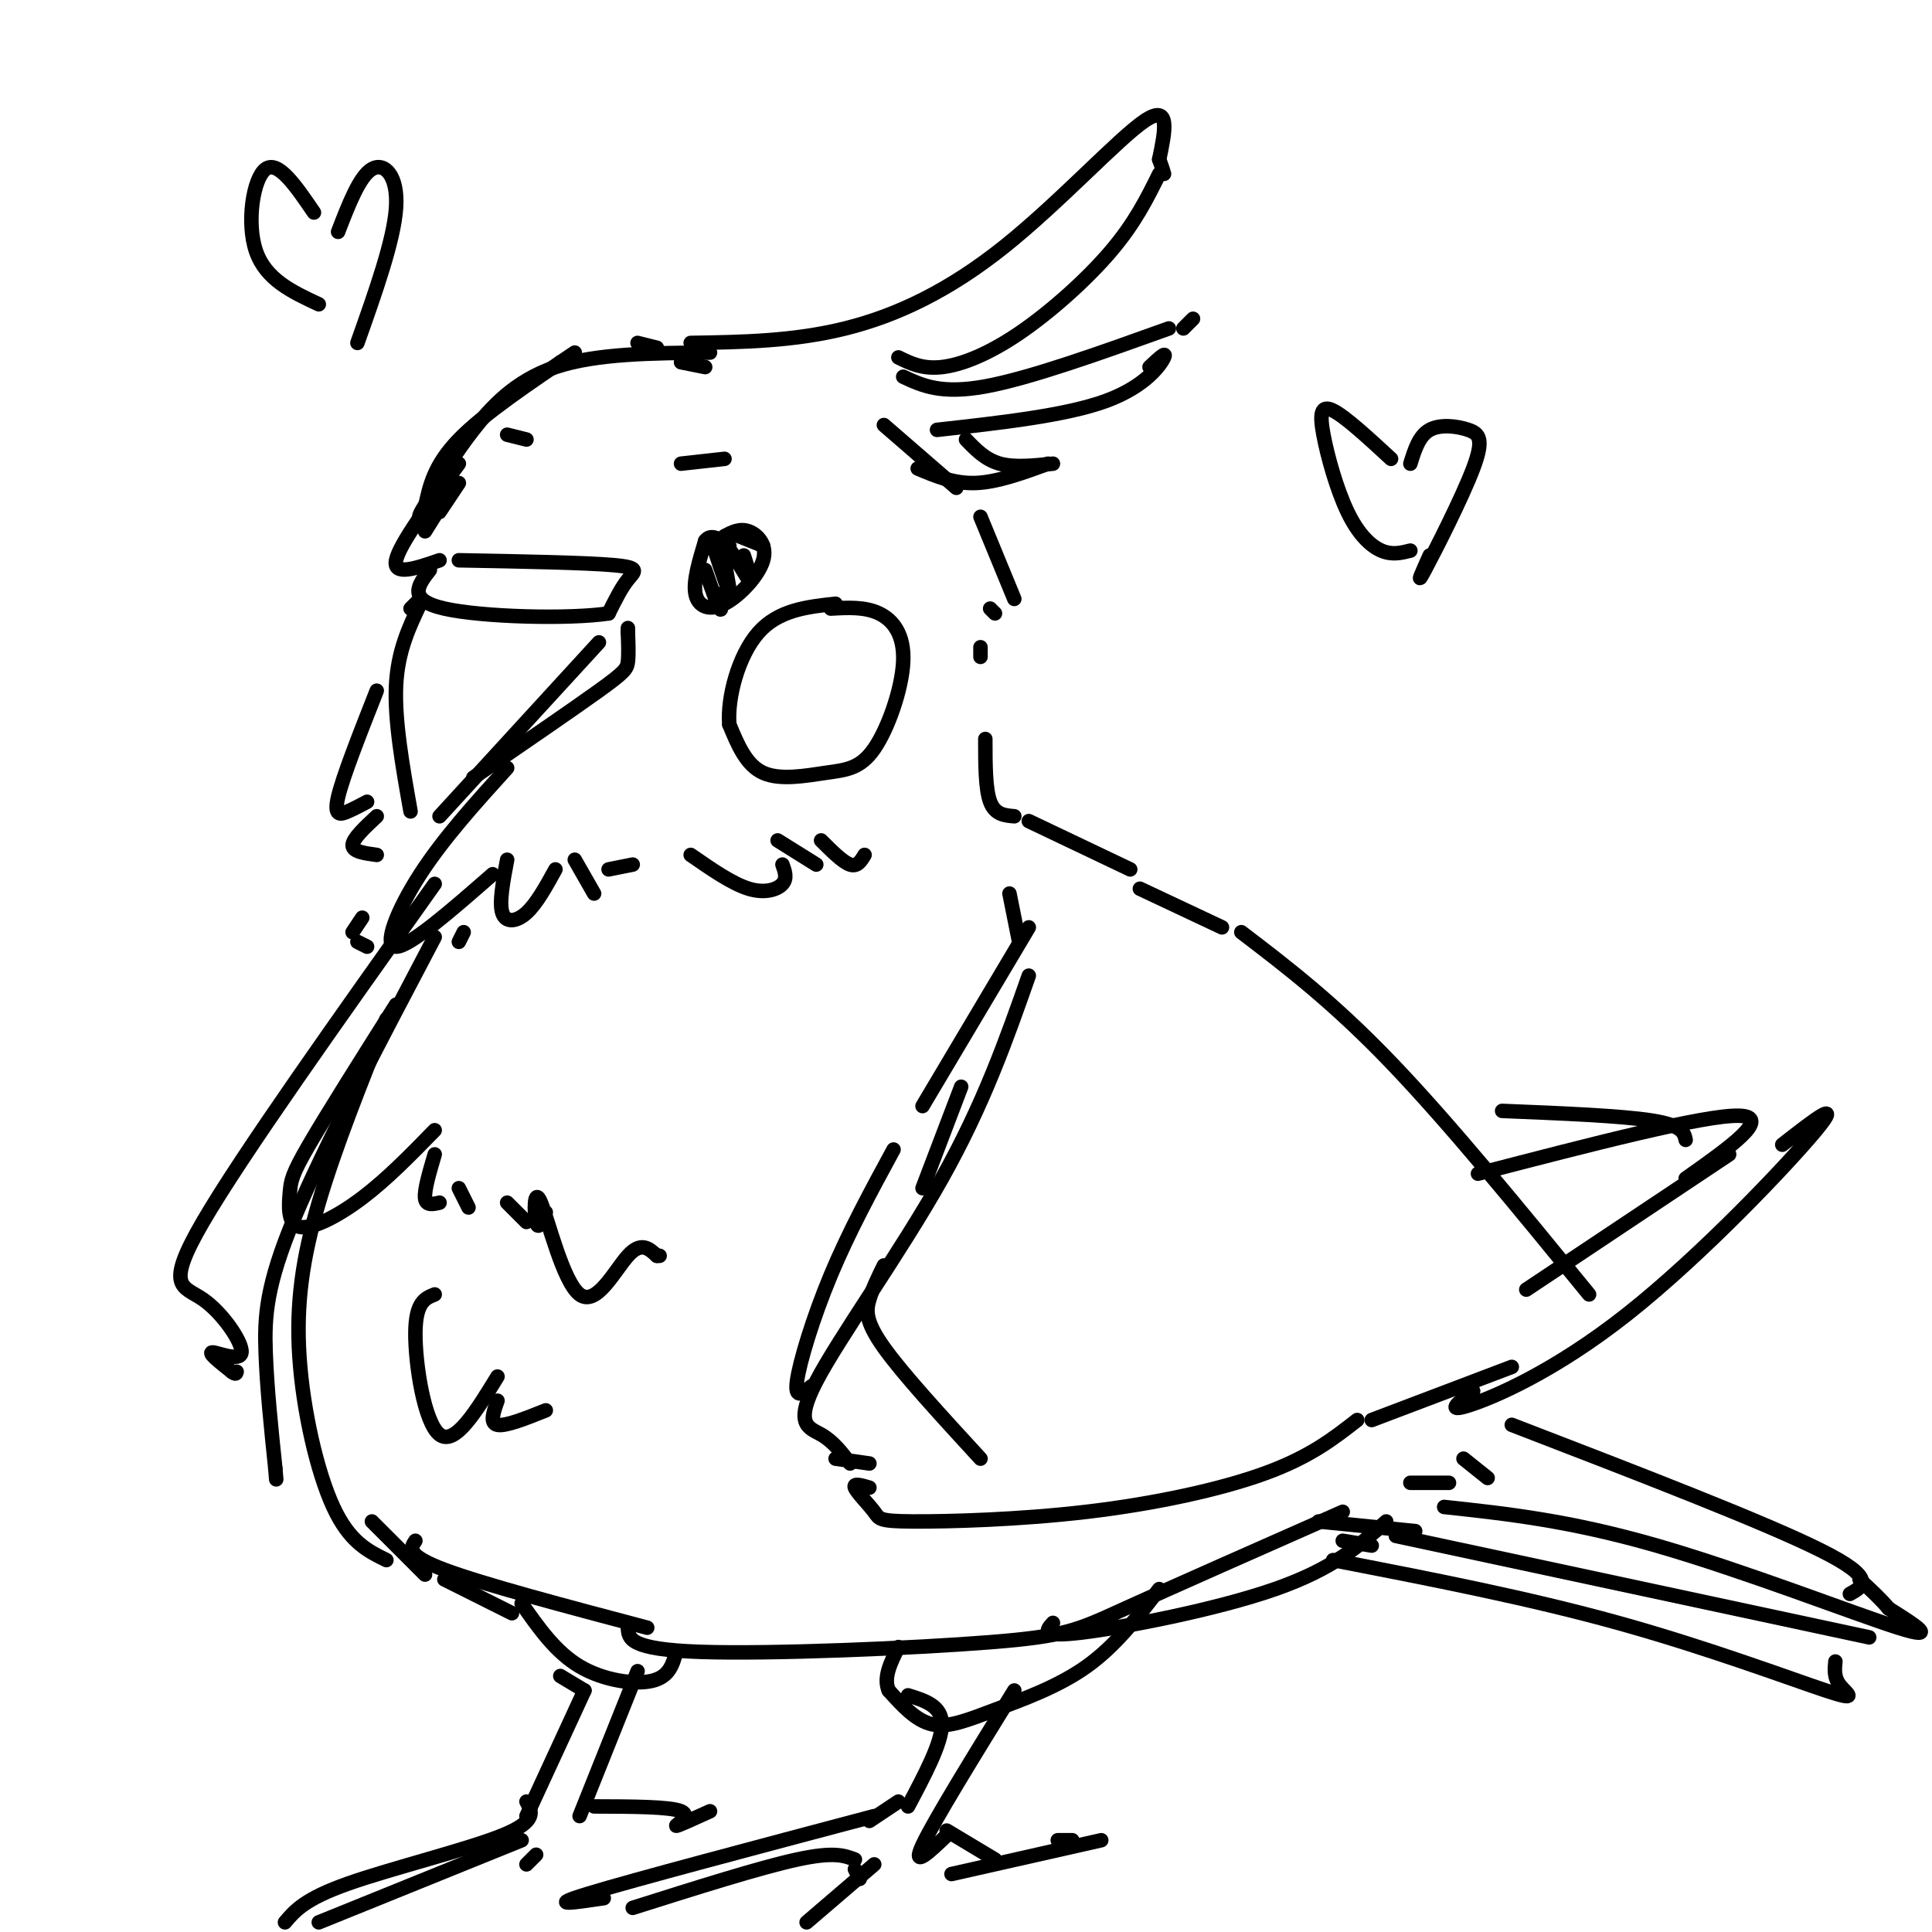 <svg viewBox='0 0 400 400' version='1.1' xmlns='http://www.w3.org/2000/svg' xmlns:xlink='http://www.w3.org/1999/xlink'><g fill='none' stroke='rgb(0,0,0)' stroke-width='3' stroke-linecap='round' stroke-linejoin='round'><path d='M118,75c0.000,0.000 -2.000,0.000 -2,0'/><path d='M119,73c-9.417,6.333 -18.833,12.667 -24,18c-5.167,5.333 -6.083,9.667 -7,14'/><path d='M88,110c0.000,0.000 5.000,-8.000 5,-8'/><path d='M95,100c0.000,0.000 -4.000,6.000 -4,6'/><path d='M90,101c2.200,-3.689 4.400,-7.378 8,-12c3.600,-4.622 8.600,-10.178 17,-13c8.400,-2.822 20.200,-2.911 32,-3'/><path d='M141,75c0.000,0.000 5.000,1.000 5,1'/><path d='M95,96c-6.167,8.333 -12.333,16.667 -13,20c-0.667,3.333 4.167,1.667 9,0'/><path d='M95,116c13.089,0.244 26.178,0.489 32,1c5.822,0.511 4.378,1.289 3,3c-1.378,1.711 -2.689,4.356 -4,7'/><path d='M126,127c-8.044,1.222 -26.156,0.778 -34,-1c-7.844,-1.778 -5.422,-4.889 -3,-8'/><path d='M87,124c0.000,0.000 -2.000,2.000 -2,2'/><path d='M87,125c-2.333,4.917 -4.667,9.833 -5,17c-0.333,7.167 1.333,16.583 3,26'/><path d='M91,169c0.000,0.000 33.000,-36.000 33,-36'/><path d='M98,161c10.311,-7.067 20.622,-14.133 26,-18c5.378,-3.867 5.822,-4.533 6,-6c0.178,-1.467 0.089,-3.733 0,-6'/><path d='M130,131c0.000,-1.167 0.000,-1.083 0,-1'/><path d='M150,111c1.582,-0.831 3.164,-1.662 5,-1c1.836,0.662 3.925,2.817 3,6c-0.925,3.183 -4.864,7.396 -8,9c-3.136,1.604 -5.467,0.601 -6,-2c-0.533,-2.601 0.734,-6.801 2,-11'/><path d='M146,112c1.167,-1.667 3.083,-0.333 5,1'/><path d='M146,118c1.250,3.583 2.500,7.167 3,8c0.500,0.833 0.250,-1.083 0,-3'/><path d='M148,114c1.536,4.637 3.071,9.274 3,8c-0.071,-1.274 -1.750,-8.458 -1,-9c0.750,-0.542 3.929,5.560 5,7c1.071,1.440 0.036,-1.780 -1,-5'/><path d='M153,111c0.000,0.000 5.000,2.000 5,2'/><path d='M132,71c0.000,0.000 4.000,1.000 4,1'/><path d='M143,71c10.637,-0.167 21.274,-0.333 32,-3c10.726,-2.667 21.542,-7.833 33,-17c11.458,-9.167 23.560,-22.333 29,-26c5.440,-3.667 4.220,2.167 3,8'/><path d='M240,33c0.667,1.833 0.833,2.417 1,3'/><path d='M240,36c-2.500,5.060 -5.000,10.119 -10,16c-5.000,5.881 -12.500,12.583 -19,17c-6.500,4.417 -12.000,6.548 -16,7c-4.000,0.452 -6.500,-0.774 -9,-2'/><path d='M187,78c3.917,1.833 7.833,3.667 17,2c9.167,-1.667 23.583,-6.833 38,-12'/><path d='M247,66c0.000,0.000 -2.000,2.000 -2,2'/><path d='M238,76c1.822,-1.711 3.644,-3.422 3,-2c-0.644,1.422 -3.756,5.978 -12,9c-8.244,3.022 -21.622,4.511 -35,6'/><path d='M200,91c2.000,2.083 4.000,4.167 7,5c3.000,0.833 7.000,0.417 11,0'/><path d='M217,96c-5.250,1.917 -10.500,3.833 -15,4c-4.500,0.167 -8.250,-1.417 -12,-3'/><path d='M183,88c0.000,0.000 15.000,13.000 15,13'/><path d='M105,159c-6.600,7.289 -13.200,14.578 -18,22c-4.800,7.422 -7.800,14.978 -5,15c2.800,0.022 11.400,-7.489 20,-15'/><path d='M105,178c-0.844,4.444 -1.689,8.889 -1,11c0.689,2.111 2.911,1.889 5,0c2.089,-1.889 4.044,-5.444 6,-9'/><path d='M119,178c0.000,0.000 4.000,7.000 4,7'/><path d='M126,180c0.000,0.000 5.000,-1.000 5,-1'/><path d='M78,169c-2.500,2.333 -5.000,4.667 -5,6c0.000,1.333 2.500,1.667 5,2'/><path d='M75,190c0.000,0.000 -2.000,3.000 -2,3'/><path d='M74,195c0.000,0.000 2.000,1.000 2,1'/><path d='M143,177c4.289,2.978 8.578,5.956 12,7c3.422,1.044 5.978,0.156 7,-1c1.022,-1.156 0.511,-2.578 0,-4'/><path d='M161,174c0.000,0.000 8.000,5.000 8,5'/><path d='M170,174c2.250,2.250 4.500,4.500 6,5c1.500,0.500 2.250,-0.750 3,-2'/><path d='M203,107c0.000,0.000 7.000,17.000 7,17'/><path d='M205,126c0.000,0.000 1.000,1.000 1,1'/><path d='M203,134c0.000,0.000 0.000,2.000 0,2'/><path d='M96,193c0.000,0.000 -1.000,2.000 -1,2'/><path d='M90,194c-11.533,21.911 -23.067,43.822 -29,58c-5.933,14.178 -6.267,20.622 -6,28c0.267,7.378 1.133,15.689 2,24'/><path d='M57,304c0.333,4.000 0.167,2.000 0,0'/><path d='M80,211c-5.321,13.298 -10.643,26.595 -14,38c-3.357,11.405 -4.750,20.917 -4,32c0.750,11.083 3.643,23.738 7,31c3.357,7.262 7.179,9.131 11,11'/><path d='M77,315c0.000,0.000 11.000,11.000 11,11'/><path d='M92,327c0.000,0.000 14.000,7.000 14,7'/><path d='M204,153c0.000,5.167 0.000,10.333 1,13c1.000,2.667 3.000,2.833 5,3'/><path d='M213,170c0.000,0.000 21.000,10.000 21,10'/><path d='M209,185c0.000,0.000 2.000,10.000 2,10'/><path d='M213,192c0.000,0.000 -22.000,37.000 -22,37'/><path d='M185,238c-4.644,8.556 -9.289,17.111 -13,26c-3.711,8.889 -6.489,18.111 -7,22c-0.511,3.889 1.244,2.444 3,1'/><path d='M213,202c-4.673,13.292 -9.345,26.583 -18,42c-8.655,15.417 -21.292,32.958 -26,42c-4.708,9.042 -1.488,9.583 1,11c2.488,1.417 4.244,3.708 6,6'/><path d='M173,302c0.000,0.000 7.000,1.000 7,1'/><path d='M180,308c-1.700,-0.502 -3.399,-1.003 -3,0c0.399,1.003 2.897,3.512 4,5c1.103,1.488 0.811,1.956 8,2c7.189,0.044 21.859,-0.334 36,-2c14.141,-1.666 27.755,-4.619 37,-8c9.245,-3.381 14.123,-7.191 19,-11'/><path d='M236,184c0.000,0.000 17.000,8.000 17,8'/><path d='M257,193c9.500,7.250 19.000,14.500 31,27c12.000,12.500 26.500,30.250 41,48'/><path d='M284,294c0.000,0.000 29.000,-11.000 29,-11'/><path d='M305,288c-2.952,2.268 -5.905,4.536 -1,3c4.905,-1.536 17.667,-6.875 33,-19c15.333,-12.125 33.238,-31.036 39,-38c5.762,-6.964 -0.619,-1.982 -7,3'/><path d='M358,239c0.000,0.000 -42.000,28.000 -42,28'/><path d='M306,243c23.417,-6.083 46.833,-12.167 54,-12c7.167,0.167 -1.917,6.583 -11,13'/><path d='M311,230c12.333,0.500 24.667,1.000 31,2c6.333,1.000 6.667,2.500 7,4'/><path d='M90,183c-19.990,28.113 -39.981,56.226 -48,70c-8.019,13.774 -4.067,13.207 0,16c4.067,2.793 8.249,8.944 8,11c-0.249,2.056 -4.928,0.016 -6,0c-1.072,-0.016 1.464,1.992 4,4'/><path d='M48,284c0.833,0.667 0.917,0.333 1,0'/><path d='M86,319c-1.000,1.500 -2.000,3.000 6,6c8.000,3.000 25.000,7.500 42,12'/><path d='M130,337c0.119,2.250 0.238,4.500 15,5c14.762,0.500 44.167,-0.750 60,-2c15.833,-1.250 18.095,-2.500 28,-7c9.905,-4.500 27.452,-12.250 45,-20'/><path d='M218,336c-1.400,1.533 -2.800,3.067 6,2c8.800,-1.067 27.800,-4.733 40,-9c12.200,-4.267 17.600,-9.133 23,-14'/><path d='M292,307c0.000,0.000 8.000,0.000 8,0'/><path d='M303,302c0.000,0.000 5.000,4.000 5,4'/><path d='M172,126c3.535,-0.200 7.069,-0.400 10,1c2.931,1.400 5.258,4.400 5,10c-0.258,5.600 -3.100,13.800 -6,18c-2.900,4.200 -5.858,4.400 -10,5c-4.142,0.600 -9.469,1.600 -13,0c-3.531,-1.600 -5.265,-5.800 -7,-10'/><path d='M151,150c-0.467,-5.511 1.867,-14.289 6,-19c4.133,-4.711 10.067,-5.356 16,-6'/><path d='M273,315c0.000,0.000 20.000,2.000 20,2'/><path d='M299,312c12.978,1.400 25.956,2.800 44,8c18.044,5.200 41.156,14.200 50,17c8.844,2.800 3.422,-0.600 -2,-4'/><path d='M391,333c-1.333,-1.667 -3.667,-3.833 -6,-6'/><path d='M313,295c26.167,10.083 52.333,20.167 64,26c11.667,5.833 8.833,7.417 6,9'/><path d='M278,319c0.000,0.000 6.000,1.000 6,1'/><path d='M289,318c0.000,0.000 98.000,21.000 98,21'/><path d='M276,323c20.167,3.911 40.333,7.821 59,13c18.667,5.179 35.833,11.625 43,14c7.167,2.375 4.333,0.679 3,-1c-1.333,-1.679 -1.167,-3.339 -1,-5'/><path d='M240,329c-4.524,5.875 -9.048,11.750 -15,16c-5.952,4.250 -13.333,6.875 -19,9c-5.667,2.125 -9.619,3.750 -13,3c-3.381,-0.750 -6.190,-3.875 -9,-7'/><path d='M184,350c-1.167,-2.667 0.417,-5.833 2,-9'/><path d='M188,351c3.500,1.083 7.000,2.167 7,6c0.000,3.833 -3.500,10.417 -7,17'/><path d='M210,350c-8.333,13.500 -16.667,27.000 -19,32c-2.333,5.000 1.333,1.500 5,-2'/><path d='M196,379c0.000,0.000 10.000,6.000 10,6'/><path d='M186,373c0.000,0.000 -6.000,4.000 -6,4'/><path d='M181,376c-24.833,6.583 -49.667,13.167 -59,16c-9.333,2.833 -3.167,1.917 3,1'/><path d='M131,395c13.167,-4.167 26.333,-8.333 34,-10c7.667,-1.667 9.833,-0.833 12,0'/><path d='M178,389c0.000,0.000 -1.000,-2.000 -1,-2'/><path d='M181,386c0.000,0.000 -14.000,12.000 -14,12'/><path d='M197,388c0.000,0.000 31.000,-7.000 31,-7'/><path d='M222,381c0.000,0.000 -3.000,0.000 -3,0'/><path d='M108,332c3.511,5.022 7.022,10.044 12,13c4.978,2.956 11.422,3.844 15,3c3.578,-0.844 4.289,-3.422 5,-6'/><path d='M116,347c0.000,0.000 5.000,3.000 5,3'/><path d='M121,350c0.000,0.000 -12.000,26.000 -12,26'/><path d='M132,346c0.000,0.000 -12.000,30.000 -12,30'/><path d='M109,373c1.156,2.022 2.311,4.044 -5,7c-7.311,2.956 -23.089,6.844 -32,10c-8.911,3.156 -10.956,5.578 -13,8'/><path d='M66,398c0.000,0.000 42.000,-17.000 42,-17'/><path d='M111,384c0.000,0.000 -2.000,2.000 -2,2'/><path d='M123,374c7.867,0.022 15.733,0.044 18,1c2.267,0.956 -1.067,2.844 -1,3c0.067,0.156 3.533,-1.422 7,-3'/><path d='M199,225c0.000,0.000 -8.000,21.000 -8,21'/><path d='M183,262c-1.156,2.356 -2.311,4.711 -3,7c-0.689,2.289 -0.911,4.511 3,10c3.911,5.489 11.956,14.244 20,23'/><path d='M82,208c-7.174,11.362 -14.348,22.724 -18,29c-3.652,6.276 -3.783,7.466 -4,10c-0.217,2.534 -0.520,6.413 2,7c2.520,0.587 7.863,-2.118 13,-6c5.137,-3.882 10.069,-8.941 15,-14'/><path d='M90,239c-1.083,3.667 -2.167,7.333 -2,9c0.167,1.667 1.583,1.333 3,1'/><path d='M95,246c0.000,0.000 2.000,4.000 2,4'/><path d='M105,249c0.000,0.000 4.000,4.000 4,4'/><path d='M113,251c-0.786,1.938 -1.573,3.876 -2,2c-0.427,-1.876 -0.496,-7.565 1,-4c1.496,3.565 4.557,16.383 8,19c3.443,2.617 7.270,-4.967 10,-8c2.730,-3.033 4.365,-1.517 6,0'/><path d='M136,260c1.000,0.000 0.500,0.000 0,0'/><path d='M90,268c-1.978,0.778 -3.956,1.556 -4,8c-0.044,6.444 1.844,18.556 5,21c3.156,2.444 7.578,-4.778 12,-12'/><path d='M103,290c-0.833,2.333 -1.667,4.667 0,5c1.667,0.333 5.833,-1.333 10,-3'/><path d='M78,143c-3.511,8.911 -7.022,17.822 -8,22c-0.978,4.178 0.578,3.622 2,3c1.422,-0.622 2.711,-1.311 4,-2'/><path d='M93,102c-2.667,2.417 -5.333,4.833 -6,5c-0.667,0.167 0.667,-1.917 2,-4'/><path d='M230,336c0.000,0.000 1.000,1.000 1,1'/><path d='M288,95c-4.740,-4.372 -9.480,-8.743 -12,-10c-2.520,-1.257 -2.820,0.601 -2,5c0.820,4.399 2.759,11.338 5,16c2.241,4.662 4.783,7.046 7,8c2.217,0.954 4.108,0.477 6,0'/><path d='M292,96c0.896,-2.888 1.793,-5.777 4,-7c2.207,-1.223 5.726,-0.781 8,0c2.274,0.781 3.305,1.903 1,8c-2.305,6.097 -7.944,17.171 -10,21c-2.056,3.829 -0.528,0.415 1,-3'/><path d='M65,44c-3.711,-5.444 -7.422,-10.889 -10,-9c-2.578,1.889 -4.022,11.111 -2,17c2.022,5.889 7.511,8.444 13,11'/><path d='M70,48c2.222,-5.756 4.444,-11.511 7,-13c2.556,-1.489 5.444,1.289 5,8c-0.444,6.711 -4.222,17.356 -8,28'/><path d='M141,96c0.000,0.000 9.000,-1.000 9,-1'/><path d='M105,90c0.000,0.000 4.000,1.000 4,1'/></g>
</svg>